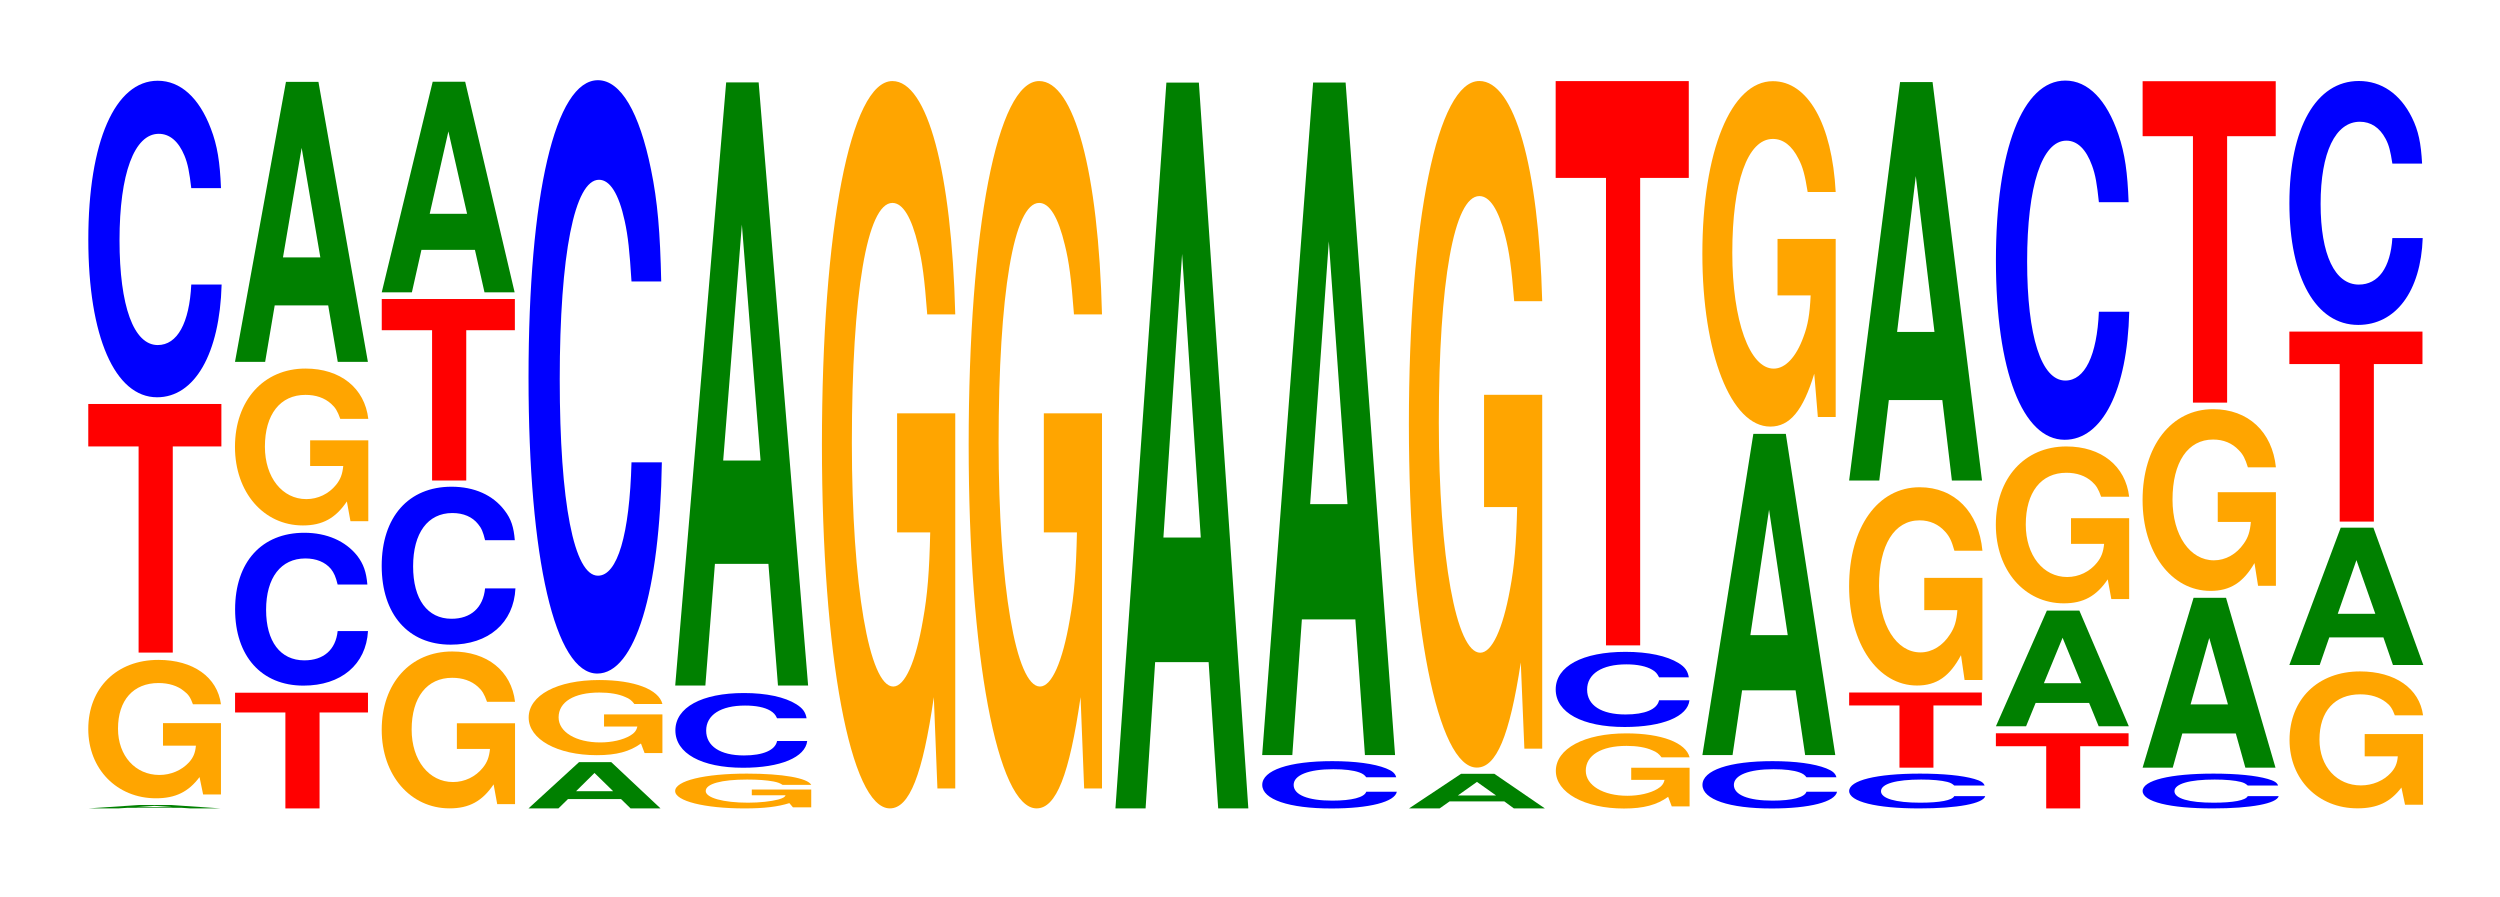 <?xml version="1.0" encoding="UTF-8"?>
<svg xmlns="http://www.w3.org/2000/svg" xmlns:xlink="http://www.w3.org/1999/xlink" width="184pt" height="66pt" viewBox="0 0 184 66" version="1.1">
<defs>
<g>
<symbol overflow="visible" id="glyph0-0">
<path style="stroke:none;" d="M 7.234 -0.047 L 7.922 0 L 10.156 0 L 6.516 -0.25 L 4.109 -0.25 L 0.375 0 L 2.578 0 L 3.297 -0.047 Z M 6.641 -0.094 L 3.891 -0.094 L 5.266 -0.188 Z M 6.641 -0.094 "/>
</symbol>
<symbol overflow="visible" id="glyph1-0">
<path style="stroke:none;" d="M 10.375 -5.219 L 6.109 -5.219 L 6.109 -3.562 L 8.531 -3.562 C 8.484 -3.016 8.328 -2.672 8.016 -2.328 C 7.484 -1.75 6.688 -1.406 5.844 -1.406 C 4.078 -1.406 2.797 -2.812 2.797 -4.812 C 2.797 -6.906 3.922 -8.172 5.781 -8.172 C 6.531 -8.172 7.188 -7.969 7.656 -7.578 C 7.969 -7.344 8.125 -7.125 8.312 -6.609 L 10.375 -6.609 C 10.109 -8.609 8.328 -9.875 5.766 -9.875 C 2.703 -9.875 0.609 -7.812 0.609 -4.781 C 0.609 -1.844 2.719 0.312 5.594 0.312 C 7.016 0.312 7.984 -0.156 8.797 -1.25 L 9.062 0.031 L 10.375 0.031 Z M 10.375 -5.219 "/>
</symbol>
<symbol overflow="visible" id="glyph2-0">
<path style="stroke:none;" d="M 6.453 -15.172 L 10.031 -15.172 L 10.031 -18.297 L 0.234 -18.297 L 0.234 -15.172 L 3.938 -15.172 L 3.938 0 L 6.453 0 Z M 6.453 -15.172 "/>
</symbol>
<symbol overflow="visible" id="glyph3-0">
<path style="stroke:none;" d="M 10.438 -14.688 C 10.359 -16.609 10.172 -17.828 9.688 -19.078 C 8.828 -21.344 7.453 -22.594 5.781 -22.594 C 2.641 -22.594 0.672 -18.109 0.672 -10.906 C 0.672 -3.781 2.625 0.703 5.734 0.703 C 8.5 0.703 10.344 -2.5 10.484 -7.594 L 8.25 -7.594 C 8.109 -4.75 7.219 -3.141 5.781 -3.141 C 4.016 -3.141 2.969 -6 2.969 -10.859 C 2.969 -15.766 4.062 -18.688 5.859 -18.688 C 6.656 -18.688 7.312 -18.141 7.75 -17.078 C 8 -16.469 8.109 -15.875 8.25 -14.688 Z M 10.438 -14.688 "/>
</symbol>
<symbol overflow="visible" id="glyph4-0">
<path style="stroke:none;" d="M 6.453 -7.062 L 10.016 -7.062 L 10.016 -8.516 L 0.234 -8.516 L 0.234 -7.062 L 3.938 -7.062 L 3.938 0 L 6.453 0 Z M 6.453 -7.062 "/>
</symbol>
<symbol overflow="visible" id="glyph5-0">
<path style="stroke:none;" d="M 10.406 -7.094 C 10.328 -8.016 10.125 -8.609 9.656 -9.219 C 8.797 -10.297 7.422 -10.906 5.766 -10.906 C 2.625 -10.906 0.672 -8.75 0.672 -5.266 C 0.672 -1.828 2.609 0.344 5.703 0.344 C 8.469 0.344 10.312 -1.203 10.453 -3.672 L 8.219 -3.672 C 8.078 -2.297 7.188 -1.516 5.766 -1.516 C 4 -1.516 2.953 -2.906 2.953 -5.234 C 2.953 -7.609 4.047 -9.016 5.844 -9.016 C 6.641 -9.016 7.297 -8.75 7.719 -8.25 C 7.953 -7.953 8.078 -7.672 8.219 -7.094 Z M 10.406 -7.094 "/>
</symbol>
<symbol overflow="visible" id="glyph6-0">
<path style="stroke:none;" d="M 10.422 -5.922 L 6.141 -5.922 L 6.141 -4.031 L 8.578 -4.031 C 8.516 -3.422 8.375 -3.047 8.047 -2.641 C 7.516 -1.984 6.719 -1.594 5.859 -1.594 C 4.094 -1.594 2.812 -3.188 2.812 -5.453 C 2.812 -7.828 3.938 -9.266 5.797 -9.266 C 6.562 -9.266 7.203 -9.047 7.688 -8.609 C 8 -8.328 8.156 -8.078 8.359 -7.5 L 10.422 -7.5 C 10.156 -9.766 8.375 -11.203 5.797 -11.203 C 2.719 -11.203 0.609 -8.859 0.609 -5.438 C 0.609 -2.094 2.719 0.344 5.609 0.344 C 7.047 0.344 8.016 -0.188 8.844 -1.422 L 9.109 0.031 L 10.422 0.031 Z M 10.422 -5.922 "/>
</symbol>
<symbol overflow="visible" id="glyph7-0">
<path style="stroke:none;" d="M 7.234 -4.156 L 7.938 0 L 10.156 0 L 6.516 -20.609 L 4.125 -20.609 L 0.375 0 L 2.594 0 L 3.297 -4.156 Z M 6.656 -7.688 L 3.906 -7.688 L 5.281 -15.75 Z M 6.656 -7.688 "/>
</symbol>
<symbol overflow="visible" id="glyph8-0">
<path style="stroke:none;" d="M 10.469 -7.344 C 10.391 -8.297 10.203 -8.906 9.719 -9.531 C 8.859 -10.672 7.484 -11.281 5.812 -11.281 C 2.641 -11.281 0.672 -9.047 0.672 -5.453 C 0.672 -1.891 2.625 0.344 5.75 0.344 C 8.531 0.344 10.391 -1.25 10.516 -3.797 L 8.281 -3.797 C 8.141 -2.375 7.234 -1.562 5.812 -1.562 C 4.031 -1.562 2.984 -3 2.984 -5.422 C 2.984 -7.875 4.062 -9.344 5.875 -9.344 C 6.688 -9.344 7.344 -9.062 7.766 -8.531 C 8.016 -8.234 8.141 -7.938 8.281 -7.344 Z M 10.469 -7.344 "/>
</symbol>
<symbol overflow="visible" id="glyph9-0">
<path style="stroke:none;" d="M 6.453 -11.062 L 10.031 -11.062 L 10.031 -13.359 L 0.234 -13.359 L 0.234 -11.062 L 3.938 -11.062 L 3.938 0 L 6.453 0 Z M 6.453 -11.062 "/>
</symbol>
<symbol overflow="visible" id="glyph10-0">
<path style="stroke:none;" d="M 7.234 -3.125 L 7.938 0 L 10.156 0 L 6.516 -15.5 L 4.125 -15.5 L 0.375 0 L 2.594 0 L 3.297 -3.125 Z M 6.656 -5.781 L 3.906 -5.781 L 5.281 -11.844 Z M 6.656 -5.781 "/>
</symbol>
<symbol overflow="visible" id="glyph11-0">
<path style="stroke:none;" d="M 7.188 -0.688 L 7.891 0 L 10.094 0 L 6.469 -3.406 L 4.094 -3.406 L 0.375 0 L 2.578 0 L 3.281 -0.688 Z M 6.609 -1.266 L 3.875 -1.266 L 5.234 -2.609 Z M 6.609 -1.266 "/>
</symbol>
<symbol overflow="visible" id="glyph12-0">
<path style="stroke:none;" d="M 10.469 -2.828 L 6.172 -2.828 L 6.172 -1.938 L 8.625 -1.938 C 8.562 -1.641 8.406 -1.453 8.094 -1.266 C 7.562 -0.953 6.75 -0.766 5.891 -0.766 C 4.109 -0.766 2.828 -1.531 2.828 -2.609 C 2.828 -3.75 3.969 -4.438 5.828 -4.438 C 6.594 -4.438 7.25 -4.328 7.734 -4.109 C 8.047 -3.984 8.203 -3.859 8.406 -3.594 L 10.469 -3.594 C 10.203 -4.672 8.406 -5.359 5.812 -5.359 C 2.719 -5.359 0.625 -4.234 0.625 -2.594 C 0.625 -1 2.734 0.172 5.641 0.172 C 7.094 0.172 8.062 -0.094 8.891 -0.688 L 9.156 0.016 L 10.469 0.016 Z M 10.469 -2.828 "/>
</symbol>
<symbol overflow="visible" id="glyph13-0">
<path style="stroke:none;" d="M 10.438 -27.547 C 10.359 -31.156 10.172 -33.438 9.688 -35.781 C 8.828 -40.016 7.453 -42.359 5.781 -42.359 C 2.641 -42.359 0.672 -33.953 0.672 -20.469 C 0.672 -7.094 2.625 1.312 5.734 1.312 C 8.5 1.312 10.344 -4.688 10.484 -14.234 L 8.25 -14.234 C 8.109 -8.922 7.219 -5.891 5.781 -5.891 C 4.016 -5.891 2.969 -11.266 2.969 -20.344 C 2.969 -29.547 4.062 -35.031 5.859 -35.031 C 6.656 -35.031 7.312 -34.016 7.75 -32 C 8 -30.859 8.109 -29.781 8.25 -27.547 Z M 10.438 -27.547 "/>
</symbol>
<symbol overflow="visible" id="glyph14-0">
<path style="stroke:none;" d="M 10.641 -1.312 L 6.266 -1.312 L 6.266 -0.891 L 8.75 -0.891 C 8.703 -0.75 8.547 -0.672 8.219 -0.578 C 7.672 -0.438 6.859 -0.344 5.984 -0.344 C 4.172 -0.344 2.875 -0.703 2.875 -1.203 C 2.875 -1.734 4.031 -2.047 5.922 -2.047 C 6.703 -2.047 7.359 -2 7.859 -1.906 C 8.172 -1.844 8.344 -1.781 8.531 -1.656 L 10.641 -1.656 C 10.375 -2.156 8.547 -2.484 5.906 -2.484 C 2.766 -2.484 0.625 -1.953 0.625 -1.203 C 0.625 -0.469 2.781 0.078 5.734 0.078 C 7.203 0.078 8.188 -0.047 9.031 -0.312 L 9.297 0 L 10.641 0 Z M 10.641 -1.312 "/>
</symbol>
<symbol overflow="visible" id="glyph15-0">
<path style="stroke:none;" d="M 10.328 -3.469 C 10.25 -3.922 10.047 -4.203 9.578 -4.5 C 8.734 -5.031 7.375 -5.328 5.719 -5.328 C 2.609 -5.328 0.672 -4.266 0.672 -2.578 C 0.672 -0.891 2.594 0.172 5.656 0.172 C 8.406 0.172 10.234 -0.594 10.375 -1.797 L 8.156 -1.797 C 8.031 -1.125 7.125 -0.734 5.719 -0.734 C 3.969 -0.734 2.938 -1.422 2.938 -2.562 C 2.938 -3.719 4.016 -4.406 5.797 -4.406 C 6.594 -4.406 7.234 -4.281 7.656 -4.031 C 7.906 -3.875 8.031 -3.75 8.156 -3.469 Z M 10.328 -3.469 "/>
</symbol>
<symbol overflow="visible" id="glyph16-0">
<path style="stroke:none;" d="M 7.234 -8.953 L 7.938 0 L 10.156 0 L 6.516 -44.391 L 4.125 -44.391 L 0.375 0 L 2.594 0 L 3.297 -8.953 Z M 6.656 -16.562 L 3.906 -16.562 L 5.281 -33.922 Z M 6.656 -16.562 "/>
</symbol>
<symbol overflow="visible" id="glyph17-0">
<path style="stroke:none;" d="M 10.422 -27.469 L 6.141 -27.469 L 6.141 -18.703 L 8.578 -18.703 C 8.516 -15.828 8.375 -14.078 8.047 -12.266 C 7.516 -9.172 6.719 -7.359 5.859 -7.359 C 4.094 -7.359 2.812 -14.781 2.812 -25.297 C 2.812 -36.297 3.938 -42.953 5.797 -42.953 C 6.562 -42.953 7.203 -41.891 7.688 -39.859 C 8 -38.609 8.156 -37.406 8.359 -34.75 L 10.422 -34.75 C 10.156 -45.266 8.375 -51.922 5.797 -51.922 C 2.719 -51.922 0.609 -41.062 0.609 -25.156 C 0.609 -9.672 2.719 1.609 5.609 1.609 C 7.047 1.609 8.016 -0.844 8.844 -6.578 L 9.109 0.141 L 10.422 0.141 Z M 10.422 -27.469 "/>
</symbol>
<symbol overflow="visible" id="glyph18-0">
<path style="stroke:none;" d="M 7.234 -10.766 L 7.938 0 L 10.156 0 L 6.516 -53.422 L 4.125 -53.422 L 0.375 0 L 2.594 0 L 3.297 -10.766 Z M 6.656 -19.938 L 3.906 -19.938 L 5.281 -40.812 Z M 6.656 -19.938 "/>
</symbol>
<symbol overflow="visible" id="glyph19-0">
<path style="stroke:none;" d="M 10.547 -2.188 C 10.469 -2.484 10.266 -2.656 9.797 -2.844 C 8.922 -3.188 7.531 -3.375 5.844 -3.375 C 2.656 -3.375 0.688 -2.703 0.688 -1.625 C 0.688 -0.562 2.641 0.109 5.781 0.109 C 8.578 0.109 10.453 -0.375 10.594 -1.125 L 8.344 -1.125 C 8.203 -0.703 7.281 -0.469 5.844 -0.469 C 4.047 -0.469 3 -0.891 3 -1.625 C 3 -2.344 4.094 -2.781 5.922 -2.781 C 6.734 -2.781 7.391 -2.703 7.828 -2.547 C 8.078 -2.453 8.203 -2.375 8.344 -2.188 Z M 10.547 -2.188 "/>
</symbol>
<symbol overflow="visible" id="glyph20-0">
<path style="stroke:none;" d="M 7.234 -9.984 L 7.938 0 L 10.156 0 L 6.516 -49.5 L 4.125 -49.5 L 0.375 0 L 2.594 0 L 3.297 -9.984 Z M 6.656 -18.469 L 3.906 -18.469 L 5.281 -37.812 Z M 6.656 -18.469 "/>
</symbol>
<symbol overflow="visible" id="glyph21-0">
<path style="stroke:none;" d="M 7.406 -0.516 L 8.109 0 L 10.391 0 L 6.672 -2.547 L 4.219 -2.547 L 0.391 0 L 2.641 0 L 3.375 -0.516 Z M 6.797 -0.953 L 3.984 -0.953 L 5.391 -1.953 Z M 6.797 -0.953 "/>
</symbol>
<symbol overflow="visible" id="glyph22-0">
<path style="stroke:none;" d="M 10.422 -25.922 L 6.141 -25.922 L 6.141 -17.656 L 8.578 -17.656 C 8.516 -14.953 8.375 -13.297 8.047 -11.578 C 7.516 -8.672 6.719 -6.938 5.859 -6.938 C 4.094 -6.938 2.812 -13.953 2.812 -23.875 C 2.812 -34.266 3.938 -40.547 5.797 -40.547 C 6.562 -40.547 7.203 -39.547 7.688 -37.641 C 8 -36.438 8.156 -35.312 8.359 -32.812 L 10.422 -32.812 C 10.156 -42.734 8.375 -49.016 5.797 -49.016 C 2.719 -49.016 0.609 -38.766 0.609 -23.75 C 0.609 -9.125 2.719 1.516 5.609 1.516 C 7.047 1.516 8.016 -0.797 8.844 -6.219 L 9.109 0.125 L 10.422 0.125 Z M 10.422 -25.922 "/>
</symbol>
<symbol overflow="visible" id="glyph23-0">
<path style="stroke:none;" d="M 10.469 -3.484 C 10.391 -3.938 10.203 -4.234 9.719 -4.531 C 8.859 -5.062 7.484 -5.359 5.812 -5.359 C 2.641 -5.359 0.672 -4.297 0.672 -2.594 C 0.672 -0.891 2.625 0.172 5.75 0.172 C 8.531 0.172 10.391 -0.594 10.516 -1.797 L 8.281 -1.797 C 8.141 -1.125 7.234 -0.75 5.812 -0.75 C 4.031 -0.75 2.984 -1.422 2.984 -2.578 C 2.984 -3.734 4.062 -4.438 5.875 -4.438 C 6.688 -4.438 7.344 -4.297 7.766 -4.047 C 8.016 -3.906 8.141 -3.766 8.281 -3.484 Z M 10.469 -3.484 "/>
</symbol>
<symbol overflow="visible" id="glyph24-0">
<path style="stroke:none;" d="M 6.453 -34.406 L 10.031 -34.406 L 10.031 -41.531 L 0.234 -41.531 L 0.234 -34.406 L 3.938 -34.406 L 3.938 0 L 6.453 0 Z M 6.453 -34.406 "/>
</symbol>
<symbol overflow="visible" id="glyph25-0">
<path style="stroke:none;" d="M 7.234 -4.766 L 7.938 0 L 10.156 0 L 6.516 -23.641 L 4.125 -23.641 L 0.375 0 L 2.594 0 L 3.297 -4.766 Z M 6.656 -8.828 L 3.906 -8.828 L 5.281 -18.062 Z M 6.656 -8.828 "/>
</symbol>
<symbol overflow="visible" id="glyph26-0">
<path style="stroke:none;" d="M 10.422 -13.047 L 6.141 -13.047 L 6.141 -8.891 L 8.578 -8.891 C 8.516 -7.516 8.375 -6.688 8.047 -5.828 C 7.516 -4.359 6.719 -3.5 5.859 -3.5 C 4.094 -3.5 2.812 -7.016 2.812 -12.016 C 2.812 -17.234 3.938 -20.406 5.797 -20.406 C 6.562 -20.406 7.203 -19.906 7.688 -18.938 C 8 -18.344 8.156 -17.766 8.359 -16.5 L 10.422 -16.5 C 10.156 -21.5 8.375 -24.656 5.797 -24.656 C 2.719 -24.656 0.609 -19.5 0.609 -11.953 C 0.609 -4.594 2.719 0.766 5.609 0.766 C 7.047 0.766 8.016 -0.406 8.844 -3.125 L 9.109 0.062 L 10.422 0.062 Z M 10.422 -13.047 "/>
</symbol>
<symbol overflow="visible" id="glyph27-0">
<path style="stroke:none;" d="M 10.656 -1.609 C 10.578 -1.828 10.375 -1.953 9.891 -2.094 C 9.016 -2.344 7.609 -2.484 5.906 -2.484 C 2.688 -2.484 0.688 -1.984 0.688 -1.203 C 0.688 -0.422 2.672 0.078 5.844 0.078 C 8.672 0.078 10.562 -0.281 10.703 -0.828 L 8.422 -0.828 C 8.281 -0.516 7.359 -0.344 5.906 -0.344 C 4.094 -0.344 3.031 -0.656 3.031 -1.188 C 3.031 -1.734 4.141 -2.047 5.984 -2.047 C 6.797 -2.047 7.469 -1.984 7.906 -1.875 C 8.156 -1.812 8.281 -1.734 8.422 -1.609 Z M 10.656 -1.609 "/>
</symbol>
<symbol overflow="visible" id="glyph28-0">
<path style="stroke:none;" d="M 6.438 -4.578 L 10 -4.578 L 10 -5.531 L 0.234 -5.531 L 0.234 -4.578 L 3.938 -4.578 L 3.938 0 L 6.438 0 Z M 6.438 -4.578 "/>
</symbol>
<symbol overflow="visible" id="glyph29-0">
<path style="stroke:none;" d="M 10.422 -7.484 L 6.141 -7.484 L 6.141 -5.109 L 8.578 -5.109 C 8.516 -4.312 8.375 -3.844 8.047 -3.344 C 7.516 -2.5 6.719 -2 5.859 -2 C 4.094 -2 2.812 -4.031 2.812 -6.906 C 2.812 -9.906 3.938 -11.719 5.797 -11.719 C 6.562 -11.719 7.203 -11.422 7.688 -10.875 C 8 -10.531 8.156 -10.203 8.359 -9.484 L 10.422 -9.484 C 10.156 -12.344 8.375 -14.156 5.797 -14.156 C 2.719 -14.156 0.609 -11.203 0.609 -6.859 C 0.609 -2.641 2.719 0.438 5.609 0.438 C 7.047 0.438 8.016 -0.234 8.844 -1.797 L 9.109 0.031 L 10.422 0.031 Z M 10.422 -7.484 "/>
</symbol>
<symbol overflow="visible" id="glyph30-0">
<path style="stroke:none;" d="M 7.234 -5.922 L 7.938 0 L 10.156 0 L 6.516 -29.328 L 4.125 -29.328 L 0.375 0 L 2.594 0 L 3.297 -5.922 Z M 6.656 -10.938 L 3.906 -10.938 L 5.281 -22.406 Z M 6.656 -10.938 "/>
</symbol>
<symbol overflow="visible" id="glyph31-0">
<path style="stroke:none;" d="M 7.234 -1.719 L 7.938 0 L 10.156 0 L 6.516 -8.516 L 4.125 -8.516 L 0.375 0 L 2.594 0 L 3.297 -1.719 Z M 6.656 -3.172 L 3.906 -3.172 L 5.281 -6.516 Z M 6.656 -3.172 "/>
</symbol>
<symbol overflow="visible" id="glyph32-0">
<path style="stroke:none;" d="M 10.438 -16.688 C 10.359 -18.859 10.172 -20.25 9.688 -21.672 C 8.828 -24.219 7.453 -25.641 5.781 -25.641 C 2.641 -25.641 0.672 -20.562 0.672 -12.391 C 0.672 -4.297 2.625 0.797 5.734 0.797 C 8.5 0.797 10.344 -2.844 10.484 -8.625 L 8.25 -8.625 C 8.109 -5.406 7.219 -3.562 5.781 -3.562 C 4.016 -3.562 2.969 -6.812 2.969 -12.328 C 2.969 -17.891 4.062 -21.219 5.859 -21.219 C 6.656 -21.219 7.312 -20.594 7.75 -19.375 C 8 -18.688 8.109 -18.031 8.25 -16.688 Z M 10.438 -16.688 "/>
</symbol>
<symbol overflow="visible" id="glyph33-0">
<path style="stroke:none;" d="M 7.234 -2.516 L 7.938 0 L 10.156 0 L 6.516 -12.5 L 4.125 -12.5 L 0.375 0 L 2.594 0 L 3.297 -2.516 Z M 6.656 -4.656 L 3.906 -4.656 L 5.281 -9.547 Z M 6.656 -4.656 "/>
</symbol>
<symbol overflow="visible" id="glyph34-0">
<path style="stroke:none;" d="M 10.422 -6.859 L 6.141 -6.859 L 6.141 -4.672 L 8.578 -4.672 C 8.516 -3.953 8.375 -3.516 8.047 -3.062 C 7.516 -2.297 6.719 -1.844 5.859 -1.844 C 4.094 -1.844 2.812 -3.688 2.812 -6.312 C 2.812 -9.062 3.938 -10.734 5.797 -10.734 C 6.562 -10.734 7.203 -10.469 7.688 -9.953 C 8 -9.641 8.156 -9.344 8.359 -8.688 L 10.422 -8.688 C 10.156 -11.312 8.375 -12.969 5.797 -12.969 C 2.719 -12.969 0.609 -10.25 0.609 -6.281 C 0.609 -2.422 2.719 0.406 5.609 0.406 C 7.047 0.406 8.016 -0.203 8.844 -1.641 L 9.109 0.031 L 10.422 0.031 Z M 10.422 -6.859 "/>
</symbol>
<symbol overflow="visible" id="glyph35-0">
<path style="stroke:none;" d="M 6.453 -19.609 L 10.031 -19.609 L 10.031 -23.656 L 0.234 -23.656 L 0.234 -19.609 L 3.938 -19.609 L 3.938 0 L 6.453 0 Z M 6.453 -19.609 "/>
</symbol>
<symbol overflow="visible" id="glyph36-0">
<path style="stroke:none;" d="M 10.453 -5.172 L 6.156 -5.172 L 6.156 -3.531 L 8.594 -3.531 C 8.547 -2.984 8.391 -2.656 8.078 -2.312 C 7.547 -1.734 6.734 -1.391 5.875 -1.391 C 4.109 -1.391 2.828 -2.781 2.828 -4.766 C 2.828 -6.844 3.953 -8.094 5.828 -8.094 C 6.594 -8.094 7.234 -7.891 7.719 -7.516 C 8.031 -7.281 8.188 -7.047 8.375 -6.547 L 10.453 -6.547 C 10.188 -8.531 8.391 -9.781 5.812 -9.781 C 2.719 -9.781 0.625 -7.734 0.625 -4.734 C 0.625 -1.828 2.734 0.297 5.625 0.297 C 7.078 0.297 8.047 -0.156 8.859 -1.234 L 9.125 0.031 L 10.453 0.031 Z M 10.453 -5.172 "/>
</symbol>
<symbol overflow="visible" id="glyph37-0">
<path style="stroke:none;" d="M 7.297 -2.031 L 8 0 L 10.234 0 L 6.562 -10.109 L 4.156 -10.109 L 0.375 0 L 2.609 0 L 3.312 -2.031 Z M 6.703 -3.766 L 3.938 -3.766 L 5.312 -7.719 Z M 6.703 -3.766 "/>
</symbol>
<symbol overflow="visible" id="glyph38-0">
<path style="stroke:none;" d="M 6.453 -11.594 L 10.031 -11.594 L 10.031 -13.984 L 0.234 -13.984 L 0.234 -11.594 L 3.938 -11.594 L 3.938 0 L 6.453 0 Z M 6.453 -11.594 "/>
</symbol>
<symbol overflow="visible" id="glyph39-0">
<path style="stroke:none;" d="M 10.438 -11.328 C 10.359 -12.812 10.172 -13.75 9.688 -14.719 C 8.828 -16.453 7.453 -17.406 5.781 -17.406 C 2.641 -17.406 0.672 -13.953 0.672 -8.406 C 0.672 -2.906 2.625 0.547 5.734 0.547 C 8.5 0.547 10.344 -1.922 10.484 -5.844 L 8.25 -5.844 C 8.109 -3.672 7.219 -2.422 5.781 -2.422 C 4.016 -2.422 2.969 -4.625 2.969 -8.359 C 2.969 -12.156 4.062 -14.406 5.859 -14.406 C 6.656 -14.406 7.312 -13.984 7.75 -13.156 C 8 -12.688 8.109 -12.25 8.25 -11.328 Z M 10.438 -11.328 "/>
</symbol>
</g>
</defs>
<g id="surface1">
<g style="fill:rgb(0%,50.194%,0%);fill-opacity:1;">
  <use xlink:href="#glyph0-0" x="6.106" y="59.5"/>
</g>
<g style="fill:rgb(100%,64.647%,0%);fill-opacity:1;">
  <use xlink:href="#glyph1-0" x="5.888" y="58.443"/>
</g>
<g style="fill:rgb(100%,0%,0%);fill-opacity:1;">
  <use xlink:href="#glyph2-0" x="6.263" y="48.03"/>
</g>
<g style="fill:rgb(0%,0%,100%);fill-opacity:1;">
  <use xlink:href="#glyph3-0" x="5.828" y="28.537"/>
</g>
<g style="fill:rgb(100%,0%,0%);fill-opacity:1;">
  <use xlink:href="#glyph4-0" x="17.067" y="59.5"/>
</g>
<g style="fill:rgb(0%,0%,100%);fill-opacity:1;">
  <use xlink:href="#glyph5-0" x="16.632" y="50.118"/>
</g>
<g style="fill:rgb(100%,64.647%,0%);fill-opacity:1;">
  <use xlink:href="#glyph6-0" x="16.685" y="38.329"/>
</g>
<g style="fill:rgb(0%,50.194%,0%);fill-opacity:1;">
  <use xlink:href="#glyph7-0" x="16.921" y="26.633"/>
</g>
<g style="fill:rgb(100%,64.647%,0%);fill-opacity:1;">
  <use xlink:href="#glyph6-0" x="27.485" y="59.152"/>
</g>
<g style="fill:rgb(0%,0%,100%);fill-opacity:1;">
  <use xlink:href="#glyph8-0" x="27.421" y="47.103"/>
</g>
<g style="fill:rgb(100%,0%,0%);fill-opacity:1;">
  <use xlink:href="#glyph9-0" x="27.863" y="35.366"/>
</g>
<g style="fill:rgb(0%,50.194%,0%);fill-opacity:1;">
  <use xlink:href="#glyph10-0" x="27.721" y="21.515"/>
</g>
<g style="fill:rgb(0%,50.194%,0%);fill-opacity:1;">
  <use xlink:href="#glyph11-0" x="38.521" y="59.5"/>
</g>
<g style="fill:rgb(100%,64.647%,0%);fill-opacity:1;">
  <use xlink:href="#glyph12-0" x="38.285" y="55.409"/>
</g>
<g style="fill:rgb(0%,0%,100%);fill-opacity:1;">
  <use xlink:href="#glyph13-0" x="38.228" y="48.262"/>
</g>
<g style="fill:rgb(100%,64.647%,0%);fill-opacity:1;">
  <use xlink:href="#glyph14-0" x="49.066" y="59.422"/>
</g>
<g style="fill:rgb(0%,0%,100%);fill-opacity:1;">
  <use xlink:href="#glyph15-0" x="49.036" y="56.335"/>
</g>
<g style="fill:rgb(0%,50.194%,0%);fill-opacity:1;">
  <use xlink:href="#glyph16-0" x="49.321" y="50.455"/>
</g>
<g style="fill:rgb(100%,64.647%,0%);fill-opacity:1;">
  <use xlink:href="#glyph17-0" x="59.885" y="57.888"/>
</g>
<g style="fill:rgb(100%,64.647%,0%);fill-opacity:1;">
  <use xlink:href="#glyph17-0" x="70.685" y="57.888"/>
</g>
<g style="fill:rgb(0%,50.194%,0%);fill-opacity:1;">
  <use xlink:href="#glyph18-0" x="81.721" y="59.5"/>
</g>
<g style="fill:rgb(0%,0%,100%);fill-opacity:1;">
  <use xlink:href="#glyph19-0" x="92.213" y="59.395"/>
</g>
<g style="fill:rgb(0%,50.194%,0%);fill-opacity:1;">
  <use xlink:href="#glyph20-0" x="92.521" y="55.574"/>
</g>
<g style="fill:rgb(0%,50.194%,0%);fill-opacity:1;">
  <use xlink:href="#glyph21-0" x="103.313" y="59.5"/>
</g>
<g style="fill:rgb(100%,64.647%,0%);fill-opacity:1;">
  <use xlink:href="#glyph22-0" x="103.085" y="54.978"/>
</g>
<g style="fill:rgb(100%,64.647%,0%);fill-opacity:1;">
  <use xlink:href="#glyph12-0" x="113.885" y="59.335"/>
</g>
<g style="fill:rgb(0%,0%,100%);fill-opacity:1;">
  <use xlink:href="#glyph23-0" x="113.828" y="53.335"/>
</g>
<g style="fill:rgb(100%,0%,0%);fill-opacity:1;">
  <use xlink:href="#glyph24-0" x="114.263" y="47.5"/>
</g>
<g style="fill:rgb(0%,0%,100%);fill-opacity:1;">
  <use xlink:href="#glyph19-0" x="124.613" y="59.395"/>
</g>
<g style="fill:rgb(0%,50.194%,0%);fill-opacity:1;">
  <use xlink:href="#glyph25-0" x="124.921" y="55.574"/>
</g>
<g style="fill:rgb(100%,64.647%,0%);fill-opacity:1;">
  <use xlink:href="#glyph26-0" x="124.685" y="30.631"/>
</g>
<g style="fill:rgb(0%,0%,100%);fill-opacity:1;">
  <use xlink:href="#glyph27-0" x="135.41" y="59.422"/>
</g>
<g style="fill:rgb(100%,0%,0%);fill-opacity:1;">
  <use xlink:href="#glyph28-0" x="135.863" y="56.5"/>
</g>
<g style="fill:rgb(100%,64.647%,0%);fill-opacity:1;">
  <use xlink:href="#glyph29-0" x="135.485" y="50.017"/>
</g>
<g style="fill:rgb(0%,50.194%,0%);fill-opacity:1;">
  <use xlink:href="#glyph30-0" x="135.721" y="35.366"/>
</g>
<g style="fill:rgb(100%,0%,0%);fill-opacity:1;">
  <use xlink:href="#glyph28-0" x="146.663" y="59.5"/>
</g>
<g style="fill:rgb(0%,50.194%,0%);fill-opacity:1;">
  <use xlink:href="#glyph31-0" x="146.525" y="53.455"/>
</g>
<g style="fill:rgb(100%,64.647%,0%);fill-opacity:1;">
  <use xlink:href="#glyph6-0" x="146.285" y="44.062"/>
</g>
<g style="fill:rgb(0%,0%,100%);fill-opacity:1;">
  <use xlink:href="#glyph32-0" x="146.228" y="31.571"/>
</g>
<g style="fill:rgb(0%,0%,100%);fill-opacity:1;">
  <use xlink:href="#glyph27-0" x="157.01" y="59.422"/>
</g>
<g style="fill:rgb(0%,50.194%,0%);fill-opacity:1;">
  <use xlink:href="#glyph33-0" x="157.321" y="56.5"/>
</g>
<g style="fill:rgb(100%,64.647%,0%);fill-opacity:1;">
  <use xlink:href="#glyph34-0" x="157.085" y="43.084"/>
</g>
<g style="fill:rgb(100%,0%,0%);fill-opacity:1;">
  <use xlink:href="#glyph35-0" x="157.463" y="29.633"/>
</g>
<g style="fill:rgb(100%,64.647%,0%);fill-opacity:1;">
  <use xlink:href="#glyph36-0" x="167.885" y="59.197"/>
</g>
<g style="fill:rgb(0%,50.194%,0%);fill-opacity:1;">
  <use xlink:href="#glyph37-0" x="168.121" y="48.944"/>
</g>
<g style="fill:rgb(100%,0%,0%);fill-opacity:1;">
  <use xlink:href="#glyph38-0" x="168.263" y="38.389"/>
</g>
<g style="fill:rgb(0%,0%,100%);fill-opacity:1;">
  <use xlink:href="#glyph39-0" x="167.828" y="23.367"/>
</g>
</g>
</svg>
